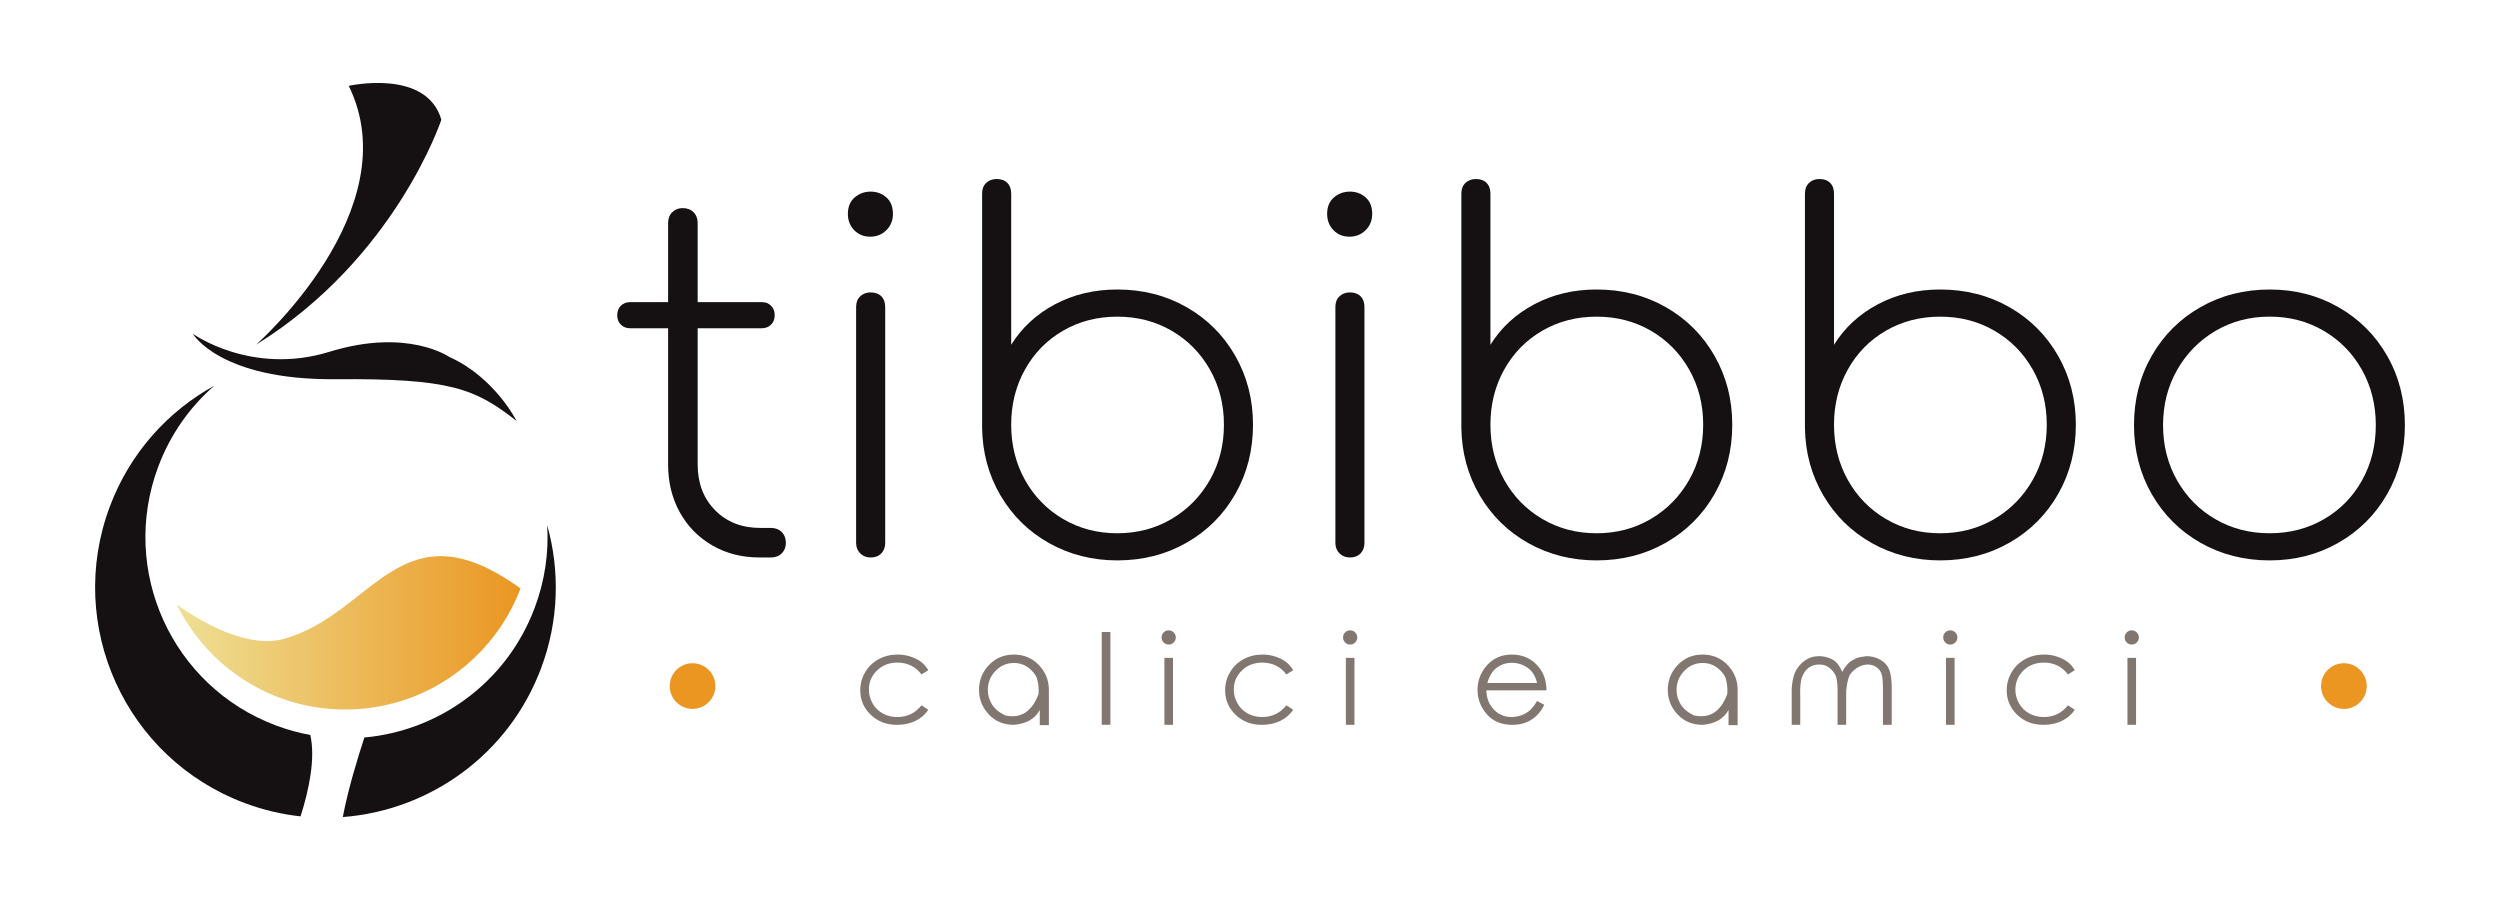<?xml version="1.0" encoding="utf-8"?>
<!-- Generator: Adobe Illustrator 16.0.0, SVG Export Plug-In . SVG Version: 6.00 Build 0)  -->
<!DOCTYPE svg PUBLIC "-//W3C//DTD SVG 1.1//EN" "http://www.w3.org/Graphics/SVG/1.1/DTD/svg11.dtd">
<svg version="1.1" id="Layer_1" xmlns="http://www.w3.org/2000/svg" xmlns:xlink="http://www.w3.org/1999/xlink" x="0px" y="0px"
	 width="250px" height="90px" viewBox="0 0 250 90" enable-background="new 0 0 250 90" xml:space="preserve">
<g>
	<g>
		<linearGradient id="SVGID_1_" gradientUnits="userSpaceOnUse" x1="17.69" y1="63.284" x2="52.047" y2="63.284">
			<stop  offset="0" style="stop-color:#EEE095"/>
			<stop  offset="1" style="stop-color:#EA9621"/>
		</linearGradient>
		<path fill="url(#SVGID_1_)" d="M28.402,63.884c-3.359,0.938-7.688-1.264-10.711-3.412c3.053,6.208,9.441,10.48,16.825,10.48
			c8.015,0,14.853-5.031,17.532-12.107C40.086,50.204,37.406,61.371,28.402,63.884z"/>
		<path fill="#151011" d="M31.031,73.5c-1.151-0.212-2.299-0.527-3.433-0.952c-10.398-3.895-15.669-15.48-11.775-25.877
			c1.213-3.24,3.173-5.981,5.611-8.104c-4.65,2.56-8.444,6.73-10.454,12.094c-4.461,11.91,1.577,25.182,13.487,29.643
			c1.843,0.69,3.719,1.129,5.589,1.333C30.919,78.923,31.553,75.823,31.031,73.5z"/>
		<path fill="#151011" d="M54.719,52.517c0.166,2.727-0.224,5.533-1.245,8.256c-2.8,7.479-9.581,12.306-17.036,12.977
			c-0.684,2.082-1.648,5.248-2.157,7.956c8.664-0.659,16.583-6.218,19.831-14.89C55.898,62.05,56,57.065,54.719,52.517z"/>
		<path fill="#151011" d="M25.604,34.47c0,0,15.352-13.485,9.271-25.886c0,0,7.783-1.755,9.26,3.39
			C44.135,11.974,39.554,25.835,25.604,34.47z"/>
		<path fill="#151011" d="M19.283,33.379c0,0,2.696,4.636,14.238,4.542c11.541-0.094,13.977,0.931,18.132,4.17
			c0,0-2.172-4.356-6.721-6.395c0,0-4.175-2.93-11.979-0.519C25.149,37.59,19.283,33.379,19.283,33.379z"/>
	</g>
	<g>
		<path fill="#151011" d="M78.173,53.204c0.274,0.275,0.412,0.639,0.412,1.09c0,0.421-0.138,0.769-0.412,1.043
			c-0.275,0.274-0.638,0.412-1.09,0.412h-1.114c-1.777,0-3.36-0.404-4.749-1.212c-1.39-0.808-2.472-1.915-3.247-3.319
			c-0.775-1.406-1.163-2.996-1.163-4.773V32.827h-3.78c-0.387,0-0.703-0.121-0.945-0.363c-0.242-0.243-0.363-0.558-0.363-0.945
			s0.121-0.703,0.363-0.945s0.558-0.363,0.945-0.363h3.78v-7.899c0-0.452,0.137-0.815,0.412-1.09
			c0.274-0.274,0.622-0.412,1.042-0.412c0.452,0,0.815,0.138,1.09,0.412c0.274,0.275,0.412,0.638,0.412,1.09v7.899h6.396
			c0.388,0,0.703,0.121,0.945,0.363s0.363,0.557,0.363,0.945s-0.121,0.703-0.363,0.945c-0.242,0.242-0.557,0.363-0.945,0.363h-6.396
			v13.617c0,1.874,0.581,3.4,1.744,4.579c1.163,1.18,2.666,1.769,4.507,1.769h1.066C77.535,52.792,77.898,52.931,78.173,53.204z"/>
		<path fill="#151011" d="M85.418,23.014c-0.42-0.436-0.63-0.977-0.63-1.624c0-0.71,0.226-1.26,0.679-1.647
			c0.452-0.388,0.985-0.582,1.599-0.582c0.613,0,1.139,0.194,1.575,0.582s0.654,0.937,0.654,1.647c0,0.646-0.218,1.188-0.654,1.624
			s-0.978,0.654-1.624,0.654C86.371,23.668,85.837,23.45,85.418,23.014z M86.024,55.337c-0.275-0.274-0.412-0.622-0.412-1.043
			V30.695c0-0.452,0.137-0.807,0.412-1.066c0.274-0.258,0.622-0.388,1.042-0.388c0.452,0,0.807,0.129,1.066,0.388
			c0.258,0.259,0.388,0.614,0.388,1.066v23.599c0,0.421-0.129,0.769-0.388,1.043c-0.259,0.274-0.614,0.412-1.066,0.412
			C86.646,55.749,86.298,55.611,86.024,55.337z"/>
		<path fill="#151011" d="M118.661,30.719c2.067,1.18,3.69,2.803,4.87,4.87c1.179,2.068,1.769,4.361,1.769,6.881
			c0,2.552-0.59,4.862-1.769,6.93c-1.18,2.067-2.803,3.69-4.87,4.87c-2.068,1.18-4.378,1.769-6.929,1.769
			c-2.489,0-4.758-0.573-6.809-1.72c-2.053-1.146-3.676-2.738-4.87-4.773c-1.196-2.035-1.811-4.297-1.842-6.785v-0.097V19.355
			c0-0.452,0.137-0.807,0.412-1.066c0.274-0.258,0.622-0.387,1.042-0.387c0.453,0,0.807,0.129,1.067,0.387
			c0.258,0.259,0.387,0.614,0.387,1.066v15.119c1.066-1.712,2.528-3.061,4.385-4.046c1.857-0.985,3.933-1.478,6.228-1.478
			C114.283,28.95,116.593,29.54,118.661,30.719z M117.159,51.896c1.614-0.952,2.891-2.253,3.828-3.9
			c0.937-1.648,1.406-3.489,1.406-5.524c0-2.036-0.469-3.877-1.406-5.524c-0.937-1.648-2.213-2.939-3.828-3.877
			c-1.616-0.937-3.425-1.405-5.427-1.405c-2.004,0-3.813,0.469-5.428,1.405c-1.616,0.938-2.884,2.229-3.804,3.877
			c-0.92,1.647-1.381,3.489-1.381,5.524c0,2.035,0.461,3.876,1.381,5.524c0.92,1.647,2.188,2.948,3.804,3.9
			c1.614,0.953,3.424,1.43,5.428,1.43C113.734,53.325,115.543,52.849,117.159,51.896z"/>
		<path fill="#151011" d="M133.343,23.014c-0.419-0.436-0.629-0.977-0.629-1.624c0-0.71,0.226-1.26,0.678-1.647
			c0.453-0.388,0.985-0.582,1.6-0.582c0.613,0,1.139,0.194,1.574,0.582c0.438,0.388,0.654,0.937,0.654,1.647
			c0,0.646-0.217,1.188-0.654,1.624c-0.436,0.436-0.977,0.654-1.623,0.654S133.763,23.45,133.343,23.014z M133.95,55.337
			c-0.274-0.274-0.411-0.622-0.411-1.043V30.695c0-0.452,0.137-0.807,0.411-1.066c0.274-0.258,0.622-0.388,1.042-0.388
			c0.453,0,0.807,0.129,1.066,0.388c0.258,0.259,0.387,0.614,0.387,1.066v23.599c0,0.421-0.129,0.769-0.387,1.043
			c-0.26,0.274-0.613,0.412-1.066,0.412C134.572,55.749,134.224,55.611,133.95,55.337z"/>
		<path fill="#151011" d="M166.587,30.719c2.066,1.18,3.691,2.803,4.869,4.87c1.18,2.068,1.77,4.361,1.77,6.881
			c0,2.552-0.59,4.862-1.77,6.93c-1.178,2.067-2.803,3.69-4.869,4.87c-2.067,1.18-4.378,1.769-6.93,1.769
			c-2.488,0-4.758-0.573-6.809-1.72c-2.052-1.146-3.676-2.738-4.87-4.773c-1.196-2.035-1.81-4.297-1.842-6.785v-0.097V19.355
			c0-0.452,0.138-0.807,0.411-1.066c0.275-0.258,0.622-0.387,1.043-0.387c0.451,0,0.807,0.129,1.066,0.387
			c0.258,0.259,0.387,0.614,0.387,1.066v15.119c1.066-1.712,2.527-3.061,4.387-4.046c1.857-0.985,3.932-1.478,6.227-1.478
			C162.209,28.95,164.52,29.54,166.587,30.719z M165.085,51.896c1.615-0.952,2.891-2.253,3.828-3.9
			c0.936-1.648,1.406-3.489,1.406-5.524c0-2.036-0.471-3.877-1.406-5.524c-0.938-1.648-2.213-2.939-3.828-3.877
			c-1.615-0.937-3.426-1.405-5.428-1.405c-2.004,0-3.812,0.469-5.428,1.405c-1.615,0.938-2.883,2.229-3.803,3.877
			c-0.922,1.647-1.383,3.489-1.383,5.524c0,2.035,0.461,3.876,1.383,5.524c0.92,1.647,2.188,2.948,3.803,3.9
			c1.615,0.953,3.424,1.43,5.428,1.43C161.66,53.325,163.47,52.849,165.085,51.896z"/>
		<path fill="#151011" d="M200.945,30.719c2.066,1.18,3.691,2.803,4.87,4.87c1.179,2.068,1.77,4.361,1.77,6.881
			c0,2.552-0.591,4.862-1.77,6.93s-2.804,3.69-4.87,4.87c-2.067,1.18-4.377,1.769-6.93,1.769c-2.488,0-4.757-0.573-6.809-1.72
			c-2.051-1.146-3.676-2.738-4.87-4.773c-1.195-2.035-1.81-4.297-1.842-6.785v-0.097V19.355c0-0.452,0.138-0.807,0.412-1.066
			c0.274-0.258,0.622-0.387,1.042-0.387c0.452,0,0.808,0.129,1.066,0.387c0.258,0.259,0.387,0.614,0.387,1.066v15.119
			c1.067-1.712,2.528-3.061,4.387-4.046c1.857-0.985,3.932-1.478,6.227-1.478C196.568,28.95,198.877,29.54,200.945,30.719z
			 M199.443,51.896c1.615-0.952,2.891-2.253,3.828-3.9c0.937-1.648,1.406-3.489,1.406-5.524c0-2.036-0.47-3.877-1.406-5.524
			c-0.938-1.648-2.213-2.939-3.828-3.877c-1.615-0.937-3.425-1.405-5.428-1.405c-2.004,0-3.812,0.469-5.428,1.405
			c-1.615,0.938-2.883,2.229-3.803,3.877c-0.922,1.647-1.383,3.489-1.383,5.524c0,2.035,0.461,3.876,1.383,5.524
			c0.92,1.647,2.188,2.948,3.803,3.9c1.615,0.953,3.424,1.43,5.428,1.43C196.018,53.325,197.828,52.849,199.443,51.896z"/>
		<path fill="#151011" d="M220.039,54.271c-2.068-1.18-3.691-2.803-4.871-4.87s-1.768-4.361-1.768-6.881
			c0-2.552,0.588-4.862,1.768-6.93c1.18-2.067,2.803-3.69,4.871-4.87c2.066-1.179,4.377-1.769,6.93-1.769
			c2.52,0,4.812,0.59,6.881,1.769c2.067,1.18,3.69,2.803,4.87,4.87c1.179,2.068,1.769,4.378,1.769,6.93
			c0,2.52-0.59,4.814-1.769,6.881c-1.18,2.067-2.803,3.69-4.87,4.87c-2.068,1.18-4.361,1.769-6.881,1.769
			C224.416,56.039,222.105,55.45,220.039,54.271z M232.395,51.92c1.615-0.937,2.884-2.229,3.805-3.876
			c0.92-1.648,1.381-3.49,1.381-5.525s-0.461-3.877-1.381-5.524c-0.921-1.647-2.189-2.948-3.805-3.901
			c-1.615-0.953-3.425-1.43-5.427-1.43c-2.004,0-3.812,0.477-5.428,1.43c-1.615,0.953-2.891,2.253-3.828,3.901
			s-1.406,3.489-1.406,5.524s0.469,3.876,1.406,5.525c0.938,1.646,2.213,2.939,3.828,3.876c1.615,0.938,3.424,1.405,5.428,1.405
			C228.97,53.325,230.78,52.857,232.395,51.92z"/>
	</g>
	<g>
		<path fill="#817670" d="M92.832,67.018l-0.683,0.427c-0.59-0.789-1.395-1.184-2.416-1.184c-0.817,0-1.496,0.263-2.034,0.787
			c-0.539,0.525-0.809,1.164-0.809,1.916c0,0.488,0.124,0.948,0.373,1.381c0.248,0.434,0.587,0.768,1.019,1.004
			c0.431,0.236,0.915,0.354,1.452,0.354c0.988,0,1.793-0.391,2.416-1.171l0.683,0.445c-0.321,0.479-0.751,0.851-1.29,1.113
			c-0.539,0.263-1.154,0.394-1.845,0.394c-1.053,0-1.929-0.336-2.626-1.007s-1.046-1.485-1.046-2.446
			c0-0.65,0.164-1.254,0.491-1.809c0.328-0.555,0.774-0.988,1.342-1.299c0.567-0.311,1.205-0.467,1.912-0.467
			c0.439,0,0.865,0.066,1.278,0.201s0.764,0.311,1.052,0.527C92.388,66.402,92.632,66.681,92.832,67.018z"/>
		<path fill="#817670" d="M101.386,65.456c1.029,0,1.883,0.372,2.562,1.116c0.626,0.679,0.939,1.486,0.939,2.422
			c0.008,2.31,0.008,3.483,0,3.52c-0.391,0-0.693,0-0.909,0c0-0.028,0-0.534,0-1.519c-0.476,0.887-1.34,1.383-2.592,1.488
			c-1.025,0-1.862-0.349-2.51-1.047c-0.649-0.697-0.973-1.512-0.973-2.442c0-0.927,0.307-1.732,0.921-2.415
			C99.503,65.831,100.357,65.456,101.386,65.456z M101.386,66.298c-0.712,0-1.324,0.265-1.836,0.793
			c-0.512,0.529-0.769,1.168-0.769,1.916c0,0.483,0.131,0.949,0.394,1.396s0.707,0.826,1.333,1.135
			c1.569,0.35,2.686-0.364,3.349-2.142c0.037-0.569-0.024-1.114-0.183-1.635c-0.114-0.235-0.27-0.46-0.47-0.671
			C102.704,66.562,102.098,66.298,101.386,66.298z"/>
		<path fill="#817670" d="M110.173,63.199h0.866v9.278h-0.866V63.199z"/>
		<path fill="#817670" d="M116.867,63.034c0.195,0,0.363,0.069,0.503,0.207c0.141,0.139,0.211,0.306,0.211,0.501
			c0,0.194-0.07,0.362-0.211,0.503c-0.14,0.141-0.308,0.211-0.503,0.211c-0.195,0-0.362-0.07-0.5-0.211s-0.208-0.309-0.208-0.503
			c0-0.195,0.069-0.362,0.208-0.501C116.505,63.104,116.672,63.034,116.867,63.034z M116.44,65.786h0.86v6.691h-0.86V65.786z"/>
		<path fill="#817670" d="M129.319,67.018l-0.683,0.427c-0.59-0.789-1.396-1.184-2.416-1.184c-0.816,0-1.495,0.263-2.034,0.787
			c-0.54,0.525-0.808,1.164-0.808,1.916c0,0.488,0.124,0.948,0.372,1.381c0.248,0.434,0.587,0.768,1.019,1.004
			c0.431,0.236,0.914,0.354,1.451,0.354c0.988,0,1.794-0.391,2.416-1.171l0.683,0.445c-0.321,0.479-0.751,0.851-1.289,1.113
			c-0.54,0.263-1.155,0.394-1.846,0.394c-1.054,0-1.929-0.336-2.626-1.007c-0.697-0.671-1.046-1.485-1.046-2.446
			c0-0.65,0.164-1.254,0.491-1.809c0.327-0.555,0.774-0.988,1.342-1.299s1.206-0.467,1.913-0.467c0.439,0,0.865,0.066,1.277,0.201
			c0.413,0.135,0.764,0.311,1.053,0.527C128.875,66.402,129.12,66.681,129.319,67.018z"/>
		<path fill="#817670" d="M135.013,63.034c0.195,0,0.363,0.069,0.503,0.207c0.141,0.139,0.211,0.306,0.211,0.501
			c0,0.194-0.07,0.362-0.211,0.503c-0.14,0.141-0.308,0.211-0.503,0.211s-0.362-0.07-0.5-0.211
			c-0.139-0.141-0.208-0.309-0.208-0.503c0-0.195,0.069-0.362,0.208-0.501C134.651,63.104,134.818,63.034,135.013,63.034z
			 M134.586,65.786h0.86v6.691h-0.86V65.786z"/>
		<path fill="#817670" d="M153.708,70.099l0.72,0.384c-0.232,0.468-0.505,0.844-0.817,1.128c-0.314,0.285-0.665,0.502-1.056,0.65
			s-0.831,0.223-1.323,0.223c-1.09,0-1.942-0.357-2.557-1.07c-0.613-0.714-0.921-1.52-0.921-2.419c0-0.851,0.261-1.606,0.78-2.27
			c0.659-0.845,1.543-1.269,2.654-1.269c1.134,0,2.043,0.434,2.727,1.299c0.484,0.61,0.729,1.371,0.732,2.281h-6.01
			c0.018,0.781,0.265,1.421,0.745,1.919c0.479,0.498,1.071,0.747,1.775,0.747c0.341,0,0.673-0.06,0.993-0.18
			c0.322-0.12,0.596-0.277,0.821-0.473S153.443,70.537,153.708,70.099z M153.708,68.299c-0.113-0.46-0.281-0.827-0.5-1.101
			c-0.221-0.275-0.511-0.496-0.873-0.666c-0.361-0.168-0.742-0.252-1.141-0.252c-0.655,0-1.219,0.211-1.689,0.634
			c-0.342,0.31-0.601,0.771-0.775,1.385H153.708z"/>
		<path fill="#817670" d="M170.263,65.456c1.028,0,1.882,0.372,2.562,1.116c0.626,0.679,0.938,1.486,0.938,2.422
			c0.008,2.31,0.008,3.483,0,3.52c-0.391,0-0.693,0-0.908,0c0-0.028,0-0.534,0-1.519c-0.477,0.887-1.34,1.383-2.592,1.488
			c-1.025,0-1.863-0.349-2.511-1.047c-0.649-0.697-0.974-1.512-0.974-2.442c0-0.927,0.307-1.732,0.922-2.415
			C168.378,65.831,169.233,65.456,170.263,65.456z M170.263,66.298c-0.713,0-1.325,0.265-1.838,0.793
			c-0.512,0.529-0.768,1.168-0.768,1.916c0,0.483,0.131,0.949,0.393,1.396c0.264,0.447,0.707,0.826,1.334,1.135
			c1.569,0.35,2.686-0.364,3.349-2.142c0.036-0.569-0.024-1.114-0.184-1.635c-0.113-0.235-0.271-0.46-0.47-0.671
			C171.58,66.562,170.974,66.298,170.263,66.298z"/>
		<path fill="#817670" d="M179.17,69.885v-1.067c0.073-0.911,0.265-1.578,0.573-2.001c0.256-0.386,0.592-0.693,1.007-0.921
			c0.272-0.175,0.661-0.269,1.165-0.281c0.325,0,0.654,0.062,0.988,0.184c0.334,0.121,0.592,0.285,0.775,0.488
			c0.182,0.203,0.367,0.508,0.554,0.914c0.103-0.26,0.315-0.564,0.642-0.914c0.158-0.135,0.363-0.267,0.615-0.396
			c0.171-0.11,0.567-0.201,1.189-0.275c0.464,0,0.909,0.116,1.336,0.348c0.428,0.232,0.727,0.559,0.899,0.979s0.26,1.048,0.26,1.882
			v3.654h-0.878v-3.654c0-0.716-0.051-1.208-0.152-1.477c-0.102-0.268-0.277-0.484-0.525-0.648
			c-0.248-0.166-0.547-0.248-0.896-0.248c-0.659,0.045-1.223,0.364-1.689,0.958c-0.184,0.252-0.322,0.812-0.415,1.677v3.393h-0.86
			v-3.429c0-0.806-0.09-1.353-0.268-1.644c-0.18-0.291-0.393-0.523-0.641-0.695c-0.248-0.174-0.558-0.26-0.928-0.26
			c-0.398,0-0.741,0.102-1.027,0.305c-0.287,0.204-0.512,0.508-0.674,0.912c-0.164,0.404-0.229,1.062-0.195,1.974v2.837h-0.854
			V69.885z"/>
		<path fill="#817670" d="M195.027,63.034c0.195,0,0.362,0.069,0.503,0.207c0.141,0.139,0.211,0.306,0.211,0.501
			c0,0.194-0.07,0.362-0.211,0.503s-0.308,0.211-0.503,0.211s-0.363-0.07-0.5-0.211c-0.139-0.141-0.208-0.309-0.208-0.503
			c0-0.195,0.069-0.362,0.208-0.501C194.664,63.104,194.832,63.034,195.027,63.034z M194.6,65.786h0.859v6.691H194.6V65.786z"/>
		<path fill="#817670" d="M207.479,67.018l-0.683,0.427c-0.59-0.789-1.396-1.184-2.416-1.184c-0.816,0-1.495,0.263-2.034,0.787
			c-0.54,0.525-0.808,1.164-0.808,1.916c0,0.488,0.123,0.948,0.371,1.381c0.248,0.434,0.588,0.768,1.02,1.004
			c0.43,0.236,0.914,0.354,1.451,0.354c0.988,0,1.794-0.391,2.416-1.171l0.683,0.445c-0.321,0.479-0.751,0.851-1.29,1.113
			s-1.154,0.394-1.845,0.394c-1.054,0-1.93-0.336-2.626-1.007c-0.698-0.671-1.047-1.485-1.047-2.446c0-0.65,0.164-1.254,0.491-1.809
			s0.774-0.988,1.342-1.299s1.205-0.467,1.913-0.467c0.439,0,0.865,0.066,1.277,0.201c0.413,0.135,0.764,0.311,1.053,0.527
			C207.036,66.402,207.28,66.681,207.479,67.018z"/>
		<path fill="#817670" d="M213.173,63.034c0.195,0,0.363,0.069,0.502,0.207c0.141,0.139,0.211,0.306,0.211,0.501
			c0,0.194-0.07,0.362-0.211,0.503c-0.139,0.141-0.307,0.211-0.502,0.211s-0.362-0.07-0.501-0.211
			c-0.138-0.141-0.207-0.309-0.207-0.503c0-0.195,0.069-0.362,0.207-0.501C212.811,63.104,212.978,63.034,213.173,63.034z
			 M212.746,65.786h0.859v6.691h-0.859V65.786z"/>
	</g>
	<circle fill="#EA9621" cx="69.253" cy="68.606" r="2.283"/>
	<circle fill="#EA9621" cx="234.388" cy="68.606" r="2.283"/>
</g>
</svg>
